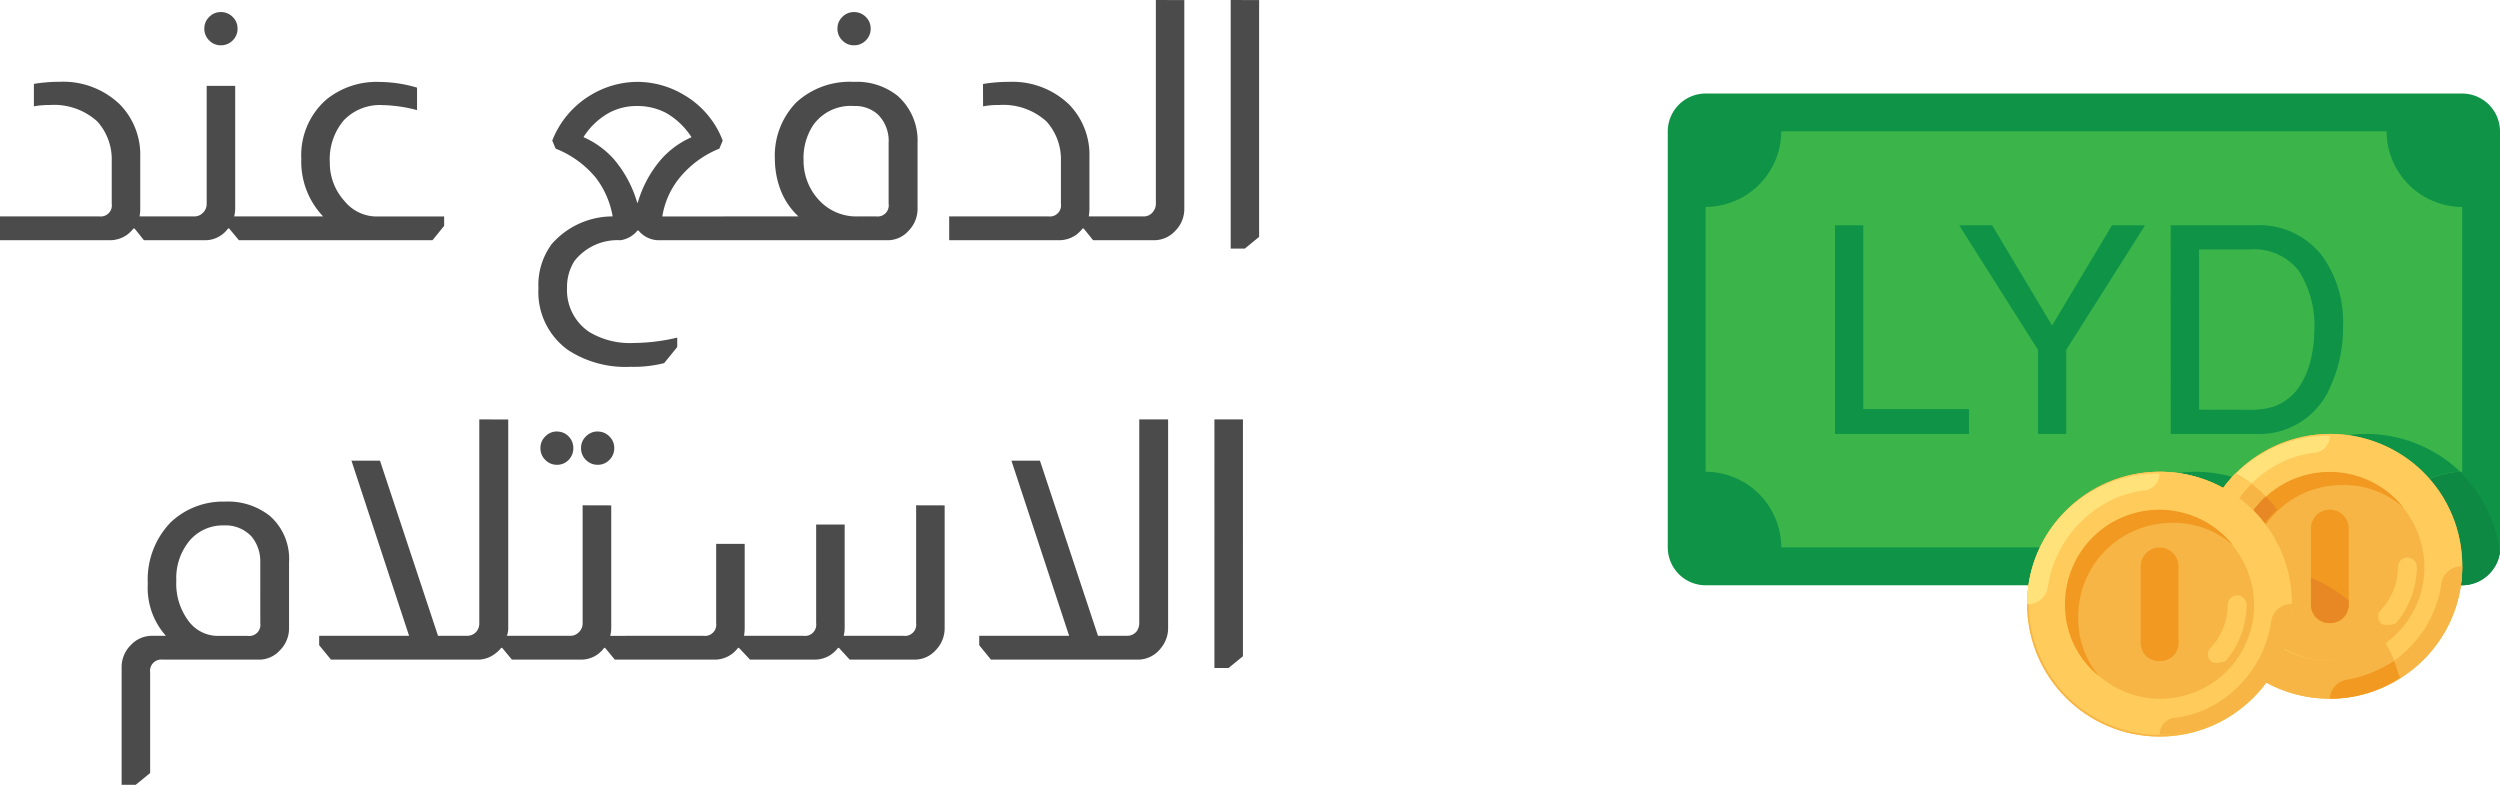 <svg xmlns="http://www.w3.org/2000/svg" width="119.218" height="37.424" viewBox="0 0 119.218 37.424">
  <g id="Group_7035" data-name="Group 7035" transform="translate(-687.201 -7026.352)">
    <g id="Group_7033" data-name="Group 7033" transform="translate(1.577 -1.192)">
      <g id="money" transform="translate(765.155 7008.728)">
        <path id="Path_27551" data-name="Path 27551" d="M37.886,46.726H1.8a1.809,1.809,0,0,1-1.8-1.8V25.076a1.809,1.809,0,0,1,1.8-1.8H37.887a1.809,1.809,0,0,1,1.8,1.8V44.921a1.81,1.81,0,0,1-1.8,1.805Z" fill="#0e9347"/>
        <path id="Path_27552" data-name="Path 27552" d="M259.87,232.727a6.037,6.037,0,0,0-5.052,2.616,6.728,6.728,0,0,0-3.067-.812,6.312,6.312,0,0,0-6.224,5.412H264.38a1.835,1.835,0,0,0,1.8-1.534A6.426,6.426,0,0,0,259.87,232.727Z" transform="translate(-226.494 -193.218)" fill="#0d8944"/>
        <path id="Path_27553" data-name="Path 27553" d="M55.747,66.391H26.881a3.619,3.619,0,0,0-3.608-3.608V50.154a3.619,3.619,0,0,0,3.608-3.608H55.747a3.619,3.619,0,0,0,3.608,3.608V62.783a3.619,3.619,0,0,0-3.608,3.608Z" transform="translate(-21.469 -21.47)" fill="#3bb54a"/>
        <g id="Group_2898" data-name="Group 2898" transform="translate(7.216 26.88)">
          <path id="Path_27554" data-name="Path 27554" d="M266.31,232.727a6.037,6.037,0,0,0-5.052,2.616,6.728,6.728,0,0,0-3.067-.812,6.2,6.2,0,0,0-5.683,3.608h14.7a3.6,3.6,0,0,1,3.518-3.608A6.521,6.521,0,0,0,266.31,232.727Z" transform="translate(-240.151 -220.098)" fill="#0e9347"/>
          <path id="Path_27575" data-name="Path 27575" d="M-28.727-11.477h1.348v8.766h5.04v1.185h-6.388Zm5.921,0h1.572l2.859,4.783,2.859-4.783h1.578L-17.7-5.536v4.01h-1.348v-4.01Zm13.846,8.8a3.726,3.726,0,0,0,1.125-.142A2.473,2.473,0,0,0-6.548-3.835,4.164,4.164,0,0,0-5.972-5.38a5.891,5.891,0,0,0,.1-1.043A4.858,4.858,0,0,0-6.606-9.3a2.715,2.715,0,0,0-2.368-1.023h-2.391v7.641Zm-3.76-8.8h4.031A3.8,3.8,0,0,1-5.5-10.02a5.37,5.37,0,0,1,1,3.367,6.708,6.708,0,0,1-.6,2.865A3.678,3.678,0,0,1-8.7-1.525h-4.017Z" transform="translate(29.486 14.154)" fill="#0e9347"/>
        </g>
        <circle id="Ellipse_63" data-name="Ellipse 63" cx="6.314" cy="6.314" r="6.314" transform="translate(17.139 41.313)" fill="#ffca5d"/>
        <circle id="Ellipse_64" data-name="Ellipse 64" cx="6.314" cy="6.314" r="6.314" transform="translate(25.258 39.509)" fill="#f6b545"/>
        <path id="Path_27556" data-name="Path 27556" d="M332.132,232.727a6.276,6.276,0,1,0,4.476,1.838,6.314,6.314,0,0,0-4.476-1.838Zm0,10.825a4.467,4.467,0,1,1,3.2-1.308,4.51,4.51,0,0,1-3.2,1.308Z" transform="translate(-300.56 -193.218)" fill="#ffcb5b"/>
        <path id="Path_27557" data-name="Path 27557" d="M407.273,320.406h0a6.2,6.2,0,0,0,6.314-6.224h-.09a.959.959,0,0,0-.9.812,5.454,5.454,0,0,1-1.714,3.247,5.111,5.111,0,0,1-2.8,1.353.808.808,0,0,0-.81.812Z" transform="translate(-375.701 -268.358)" fill="#f6b545"/>
        <path id="Path_27558" data-name="Path 27558" d="M332.132,233.867h0a6.2,6.2,0,0,0-6.314,6.224h.09a.959.959,0,0,0,.9-.812,5.453,5.453,0,0,1,1.714-3.247,5.111,5.111,0,0,1,2.8-1.353.808.808,0,0,0,.81-.812Z" transform="translate(-300.56 -194.267)" fill="#ffe27a"/>
        <path id="Path_27559" data-name="Path 27559" d="M349.722,261.142a4.466,4.466,0,0,1,4.51-4.51,4.255,4.255,0,0,1,2.887,1.082,4.5,4.5,0,0,0-8.028,2.8,4.325,4.325,0,0,0,1.624,3.428,4.231,4.231,0,0,1-.993-2.8Z" transform="translate(-322.029 -214.687)" fill="#f19920"/>
        <path id="Path_27560" data-name="Path 27560" d="M437.352,311.611a.331.331,0,0,1-.271-.09.436.436,0,0,1,0-.631,3.01,3.01,0,0,0,.812-2.075.451.451,0,0,1,.9,0,4.165,4.165,0,0,1-.992,2.706.982.982,0,0,1-.449.09Z" transform="translate(-403.073 -262.991)" fill="#ffcb5b"/>
        <g id="Group_2899" data-name="Group 2899" transform="translate(25.348 41.313)">
          <path id="Path_27561" data-name="Path 27561" d="M396.539,284.686a.852.852,0,0,1-.9-.9v-3.608a.9.9,0,0,1,1.8,0v3.608a.852.852,0,0,1-.9.9Z" transform="translate(-390.315 -277.47)" fill="#f19920"/>
        </g>
        <g id="Group_2900" data-name="Group 2900" transform="translate(27.062 42.486)">
          <path id="Path_27563" data-name="Path 27563" d="M350.714,277.893a4.746,4.746,0,0,1-1.082-2.887,4.367,4.367,0,0,1,1.443-3.247,3.924,3.924,0,0,0-.541-.631,4.419,4.419,0,0,0-1.443,3.338,4.325,4.325,0,0,0,1.623,3.427Z" transform="translate(-349.09 -271.128)" fill="#e78825"/>
          <path id="Path_27564" data-name="Path 27564" d="M395.636,321.164v1.263a.9.9,0,0,0,1.8,0v-.18A7.367,7.367,0,0,0,395.636,321.164Z" transform="translate(-392.028 -317.285)" fill="#e78825"/>
        </g>
        <path id="Path_27565" data-name="Path 27565" d="M335.47,266.9a5.766,5.766,0,0,0-.722-1.714,4.365,4.365,0,0,1-2.616.9,4.466,4.466,0,0,1-4.51-4.51,4.419,4.419,0,0,1,1.443-3.338,5.5,5.5,0,0,0-1.443-1.082,6.521,6.521,0,0,0-1.8,4.42,6.276,6.276,0,0,0,6.314,6.314,6.048,6.048,0,0,0,3.334-.99Z" transform="translate(-300.56 -215.759)" fill="#f6b545"/>
        <path id="Path_27566" data-name="Path 27566" d="M410.339,372.364a6.235,6.235,0,0,1-2.255.9.959.959,0,0,0-.812.9h0a6.049,6.049,0,0,0,3.338-.992Z" transform="translate(-375.7 -322.03)" fill="#f19920"/>
        <path id="Path_27567" data-name="Path 27567" d="M327.622,257.164a6.521,6.521,0,0,0-1.8,4.42h.09a.959.959,0,0,0,.9-.812,5.613,5.613,0,0,1,1.624-3.157,3.66,3.66,0,0,1-.814-.451Z" transform="translate(-300.56 -215.76)" fill="#ffcb5b"/>
        <circle id="Ellipse_65" data-name="Ellipse 65" cx="6.314" cy="6.314" r="6.314" transform="translate(17.139 41.313)" fill="#f6b545"/>
        <path id="Path_27569" data-name="Path 27569" d="M227.4,256a6.276,6.276,0,1,0,4.476,1.838A6.314,6.314,0,0,0,227.4,256Zm0,10.825a4.466,4.466,0,1,1,3.2-1.308A4.51,4.51,0,0,1,227.4,266.825Z" transform="translate(-203.951 -214.687)" fill="#ffcb5b"/>
        <path id="Path_27570" data-name="Path 27570" d="M302.545,343.679h0a6.2,6.2,0,0,0,6.314-6.224h-.09a.959.959,0,0,0-.9.812,5.454,5.454,0,0,1-1.714,3.247,5.112,5.112,0,0,1-2.8,1.353.808.808,0,0,0-.81.812Z" transform="translate(-279.091 -289.827)" fill="#f6b545"/>
        <path id="Path_27571" data-name="Path 27571" d="M227.4,257.139h0a6.2,6.2,0,0,0-6.314,6.224h.09a.959.959,0,0,0,.9-.812A5.454,5.454,0,0,1,223.8,259.3a5.112,5.112,0,0,1,2.8-1.353.808.808,0,0,0,.8-.808Z" transform="translate(-203.951 -215.736)" fill="#ffe27a"/>
        <path id="Path_27572" data-name="Path 27572" d="M244.994,284.415a4.466,4.466,0,0,1,4.51-4.51,4.255,4.255,0,0,1,2.887,1.082,4.5,4.5,0,0,0-8.028,2.8,4.325,4.325,0,0,0,1.624,3.428,4.231,4.231,0,0,1-.993-2.8Z" transform="translate(-225.42 -236.156)" fill="#f19920"/>
        <path id="Path_27573" data-name="Path 27573" d="M332.625,334.883a.331.331,0,0,1-.271-.09.436.436,0,0,1,0-.631,3.011,3.011,0,0,0,.812-2.075.451.451,0,0,1,.9,0,4.165,4.165,0,0,1-.992,2.706.981.981,0,0,1-.449.09Z" transform="translate(-306.465 -284.459)" fill="#ffcb5b"/>
        <path id="Path_27574" data-name="Path 27574" d="M291.811,307.959a.852.852,0,0,1-.9-.9v-3.608a.9.9,0,0,1,1.8,0v3.608a.852.852,0,0,1-.9.9Z" transform="translate(-268.358 -257.625)" fill="#f19920"/>
      </g>
      <g id="Group" transform="translate(7)">
        <path id="Path_29509" data-name="Path 29509" d="M2.24-7.456a7.5,7.5,0,0,1,1.232-.1A3.9,3.9,0,0,1,6.336-6.48a3.434,3.434,0,0,1,.976,2.512V-1.52a2.15,2.15,0,0,1-.032.384h.448V0h-.24L7.04-.56H6.992A1.838,1.838,0,0,1,6.7-.272,1.411,1.411,0,0,1,5.872,0H.624V-1.136H5.36a.53.53,0,0,0,.592-.608V-3.776a2.69,2.69,0,0,0-.688-1.888,3.063,3.063,0,0,0-2.272-.784,3.727,3.727,0,0,0-.752.064Zm8.912-3.424a.772.772,0,0,1,.568.232.754.754,0,0,1,.232.552.772.772,0,0,1-.232.568.772.772,0,0,1-.568.232.754.754,0,0,1-.552-.232.772.772,0,0,1-.232-.568.754.754,0,0,1,.232-.552A.754.754,0,0,1,11.152-10.88Zm.688,3.52v5.84a1.578,1.578,0,0,1-.048.384h.848V0h-.624l-.464-.56H11.5a1.351,1.351,0,0,1-1.12.56H7.6V-1.136H9.872a.563.563,0,0,0,.416-.16.581.581,0,0,0,.192-.448V-7.36Zm4.192,6.224a3.788,3.788,0,0,1-1.04-2.752A3.527,3.527,0,0,1,16.176-6.7a3.8,3.8,0,0,1,2.56-.848,6.312,6.312,0,0,1,1.776.272v1.072a6.814,6.814,0,0,0-1.648-.24,2.375,2.375,0,0,0-1.848.728,2.869,2.869,0,0,0-.664,2.008,2.7,2.7,0,0,0,.7,1.84,1.985,1.985,0,0,0,1.52.736h3.232v.448L21.248,0h-8.72V-1.136ZM26.96-4.752a4.374,4.374,0,0,1,1.872-2.192,4.335,4.335,0,0,1,2.192-.608,4.335,4.335,0,0,1,2.192.608,4.274,4.274,0,0,1,1.872,2.192l-.16.384A4.734,4.734,0,0,0,33.136-3.1a3.885,3.885,0,0,0-.928,1.968h3.04V0H32a1.263,1.263,0,0,1-.928-.464h-.048A1.272,1.272,0,0,1,30.208,0a2.608,2.608,0,0,0-2.192.992,2.326,2.326,0,0,0-.352,1.28,2.4,2.4,0,0,0,1.056,2.1,3.745,3.745,0,0,0,2.1.528,9.288,9.288,0,0,0,2.1-.256v.448l-.624.768a5.924,5.924,0,0,1-1.6.176,5.017,5.017,0,0,1-2.96-.784A3.4,3.4,0,0,1,26.3,2.288a3.281,3.281,0,0,1,.64-2.112,3.859,3.859,0,0,1,2.9-1.312,4.21,4.21,0,0,0-.8-1.84,4.714,4.714,0,0,0-1.92-1.392Zm6.64-.16a3.512,3.512,0,0,0-1.2-1.152A2.916,2.916,0,0,0,31.024-6.4a2.768,2.768,0,0,0-1.312.3,3.385,3.385,0,0,0-1.264,1.184,4.225,4.225,0,0,1,1.44,1.04,5.556,5.556,0,0,1,1.12,2.08h.032A5.454,5.454,0,0,1,32.208-3.92,4.157,4.157,0,0,1,33.6-4.912Zm7.744-5.968a.772.772,0,0,1,.568.232.754.754,0,0,1,.232.552.772.772,0,0,1-.232.568.772.772,0,0,1-.568.232.754.754,0,0,1-.552-.232.772.772,0,0,1-.232-.568.754.754,0,0,1,.232-.552A.754.754,0,0,1,41.344-10.88ZM38.7-1.136a3.343,3.343,0,0,1-.9-1.392,4.181,4.181,0,0,1-.224-1.328,3.643,3.643,0,0,1,1.024-2.72,3.766,3.766,0,0,1,2.736-.976,3.111,3.111,0,0,1,2.1.672,2.85,2.85,0,0,1,.944,2.24v3.12a1.49,1.49,0,0,1-.432,1.072A1.325,1.325,0,0,1,42.944,0H35.12V-1.136Zm4.3-3.5a1.765,1.765,0,0,0-.528-1.376A1.61,1.61,0,0,0,41.344-6.4a2.185,2.185,0,0,0-1.952.928,2.841,2.841,0,0,0-.448,1.664,2.748,2.748,0,0,0,.7,1.856,2.415,2.415,0,0,0,1.9.816h.864a.53.53,0,0,0,.592-.608Zm4.5-2.816a7.5,7.5,0,0,1,1.232-.1A3.9,3.9,0,0,1,51.6-6.48a3.434,3.434,0,0,1,.976,2.512V-1.52a2.15,2.15,0,0,1-.032.384h.448V0h-.24L52.3-.56h-.048a1.839,1.839,0,0,1-.288.288A1.411,1.411,0,0,1,51.136,0H45.888V-1.136h4.736a.53.53,0,0,0,.592-.608V-3.776a2.69,2.69,0,0,0-.688-1.888,3.063,3.063,0,0,0-2.272-.784,3.727,3.727,0,0,0-.752.064Zm9.6-4V-1.52a1.465,1.465,0,0,1-.416,1.056A1.371,1.371,0,0,1,55.648,0H52.864V-1.136h2.272a.55.55,0,0,0,.464-.208.614.614,0,0,0,.144-.4v-9.712Zm3.568,0V-.16L59.984.4h-.672V-11.456Z" transform="translate(678 7039)" fill="#4b4b4b"/>
        <path id="Path_29510" data-name="Path 29510" d="M2.992-1.136a3.424,3.424,0,0,1-.864-2.48A3.924,3.924,0,0,1,3.216-6.544a3.624,3.624,0,0,1,2.576-.992,3.225,3.225,0,0,1,2.144.672A2.722,2.722,0,0,1,8.864-4.64v3.12A1.481,1.481,0,0,1,8.416-.432,1.33,1.33,0,0,1,7.424,0H2.848A.537.537,0,0,0,2.24.608v4.8l-.688.56H.88V.368A1.471,1.471,0,0,1,1.312-.688a1.375,1.375,0,0,1,1.024-.448Zm4.5-3.5a1.875,1.875,0,0,0-.4-1.216A1.679,1.679,0,0,0,5.76-6.4a2.07,2.07,0,0,0-1.64.728,2.788,2.788,0,0,0-.632,1.9,2.968,2.968,0,0,0,.624,1.984,1.742,1.742,0,0,0,1.376.656H6.9a.53.53,0,0,0,.592-.608Zm11.824-6.816V-1.52a1.033,1.033,0,0,1-.064.384h.864V0h-.624l-.464-.56h-.048a1.574,1.574,0,0,1-.512.416A1.342,1.342,0,0,1,17.856,0H10.864L10.3-.688v-.448h4.288L11.84-9.488H13.2l2.768,8.352h1.376a.581.581,0,0,0,.448-.192.6.6,0,0,0,.144-.416v-9.712Zm2.32.576a.746.746,0,0,1,.56.232.767.767,0,0,1,.224.552.787.787,0,0,1-.224.568.746.746,0,0,1-.56.232.754.754,0,0,1-.552-.232.772.772,0,0,1-.232-.568.754.754,0,0,1,.232-.552A.754.754,0,0,1,21.632-10.88Zm1.952,0a.754.754,0,0,1,.552.232.754.754,0,0,1,.232.552.772.772,0,0,1-.232.568.754.754,0,0,1-.552.232.772.772,0,0,1-.568-.232.772.772,0,0,1-.232-.568.754.754,0,0,1,.232-.552A.772.772,0,0,1,23.584-10.88Zm.64,3.52v5.84a1.578,1.578,0,0,1-.048.384h.848V0H24.4l-.464-.56h-.048a1.351,1.351,0,0,1-1.12.56H19.984V-1.136h2.272a.563.563,0,0,0,.416-.16.581.581,0,0,0,.192-.448V-7.36Zm15.9,0v5.84A1.5,1.5,0,0,1,39.7-.448,1.35,1.35,0,0,1,38.688,0H35.6l-.512-.56H35.04A1.379,1.379,0,0,1,33.92,0H30.848L30.32-.56h-.048a1.379,1.379,0,0,1-1.12.56h-4.24V-1.136h3.712a.537.537,0,0,0,.608-.608V-5.52h1.36v4a2.15,2.15,0,0,1-.032.384h2.832A.537.537,0,0,0,34-1.744v-4.7h1.36V-1.52a1.456,1.456,0,0,1-.048.384H38.16a.537.537,0,0,0,.608-.608V-7.36Zm10.656-4.1V-1.52a1.484,1.484,0,0,1-.336.96,1.379,1.379,0,0,1-1.12.56H42.336l-.56-.688v-.448h4.288L43.312-9.488h1.36L47.44-1.136h1.376a.578.578,0,0,0,.464-.208.663.663,0,0,0,.128-.4v-9.712Zm3.568,0V-.16L53.664.4h-.672V-11.456Z" transform="translate(683.544 7059)" fill="#4b4b4b"/>
      </g>
    </g>
  </g>
</svg>
